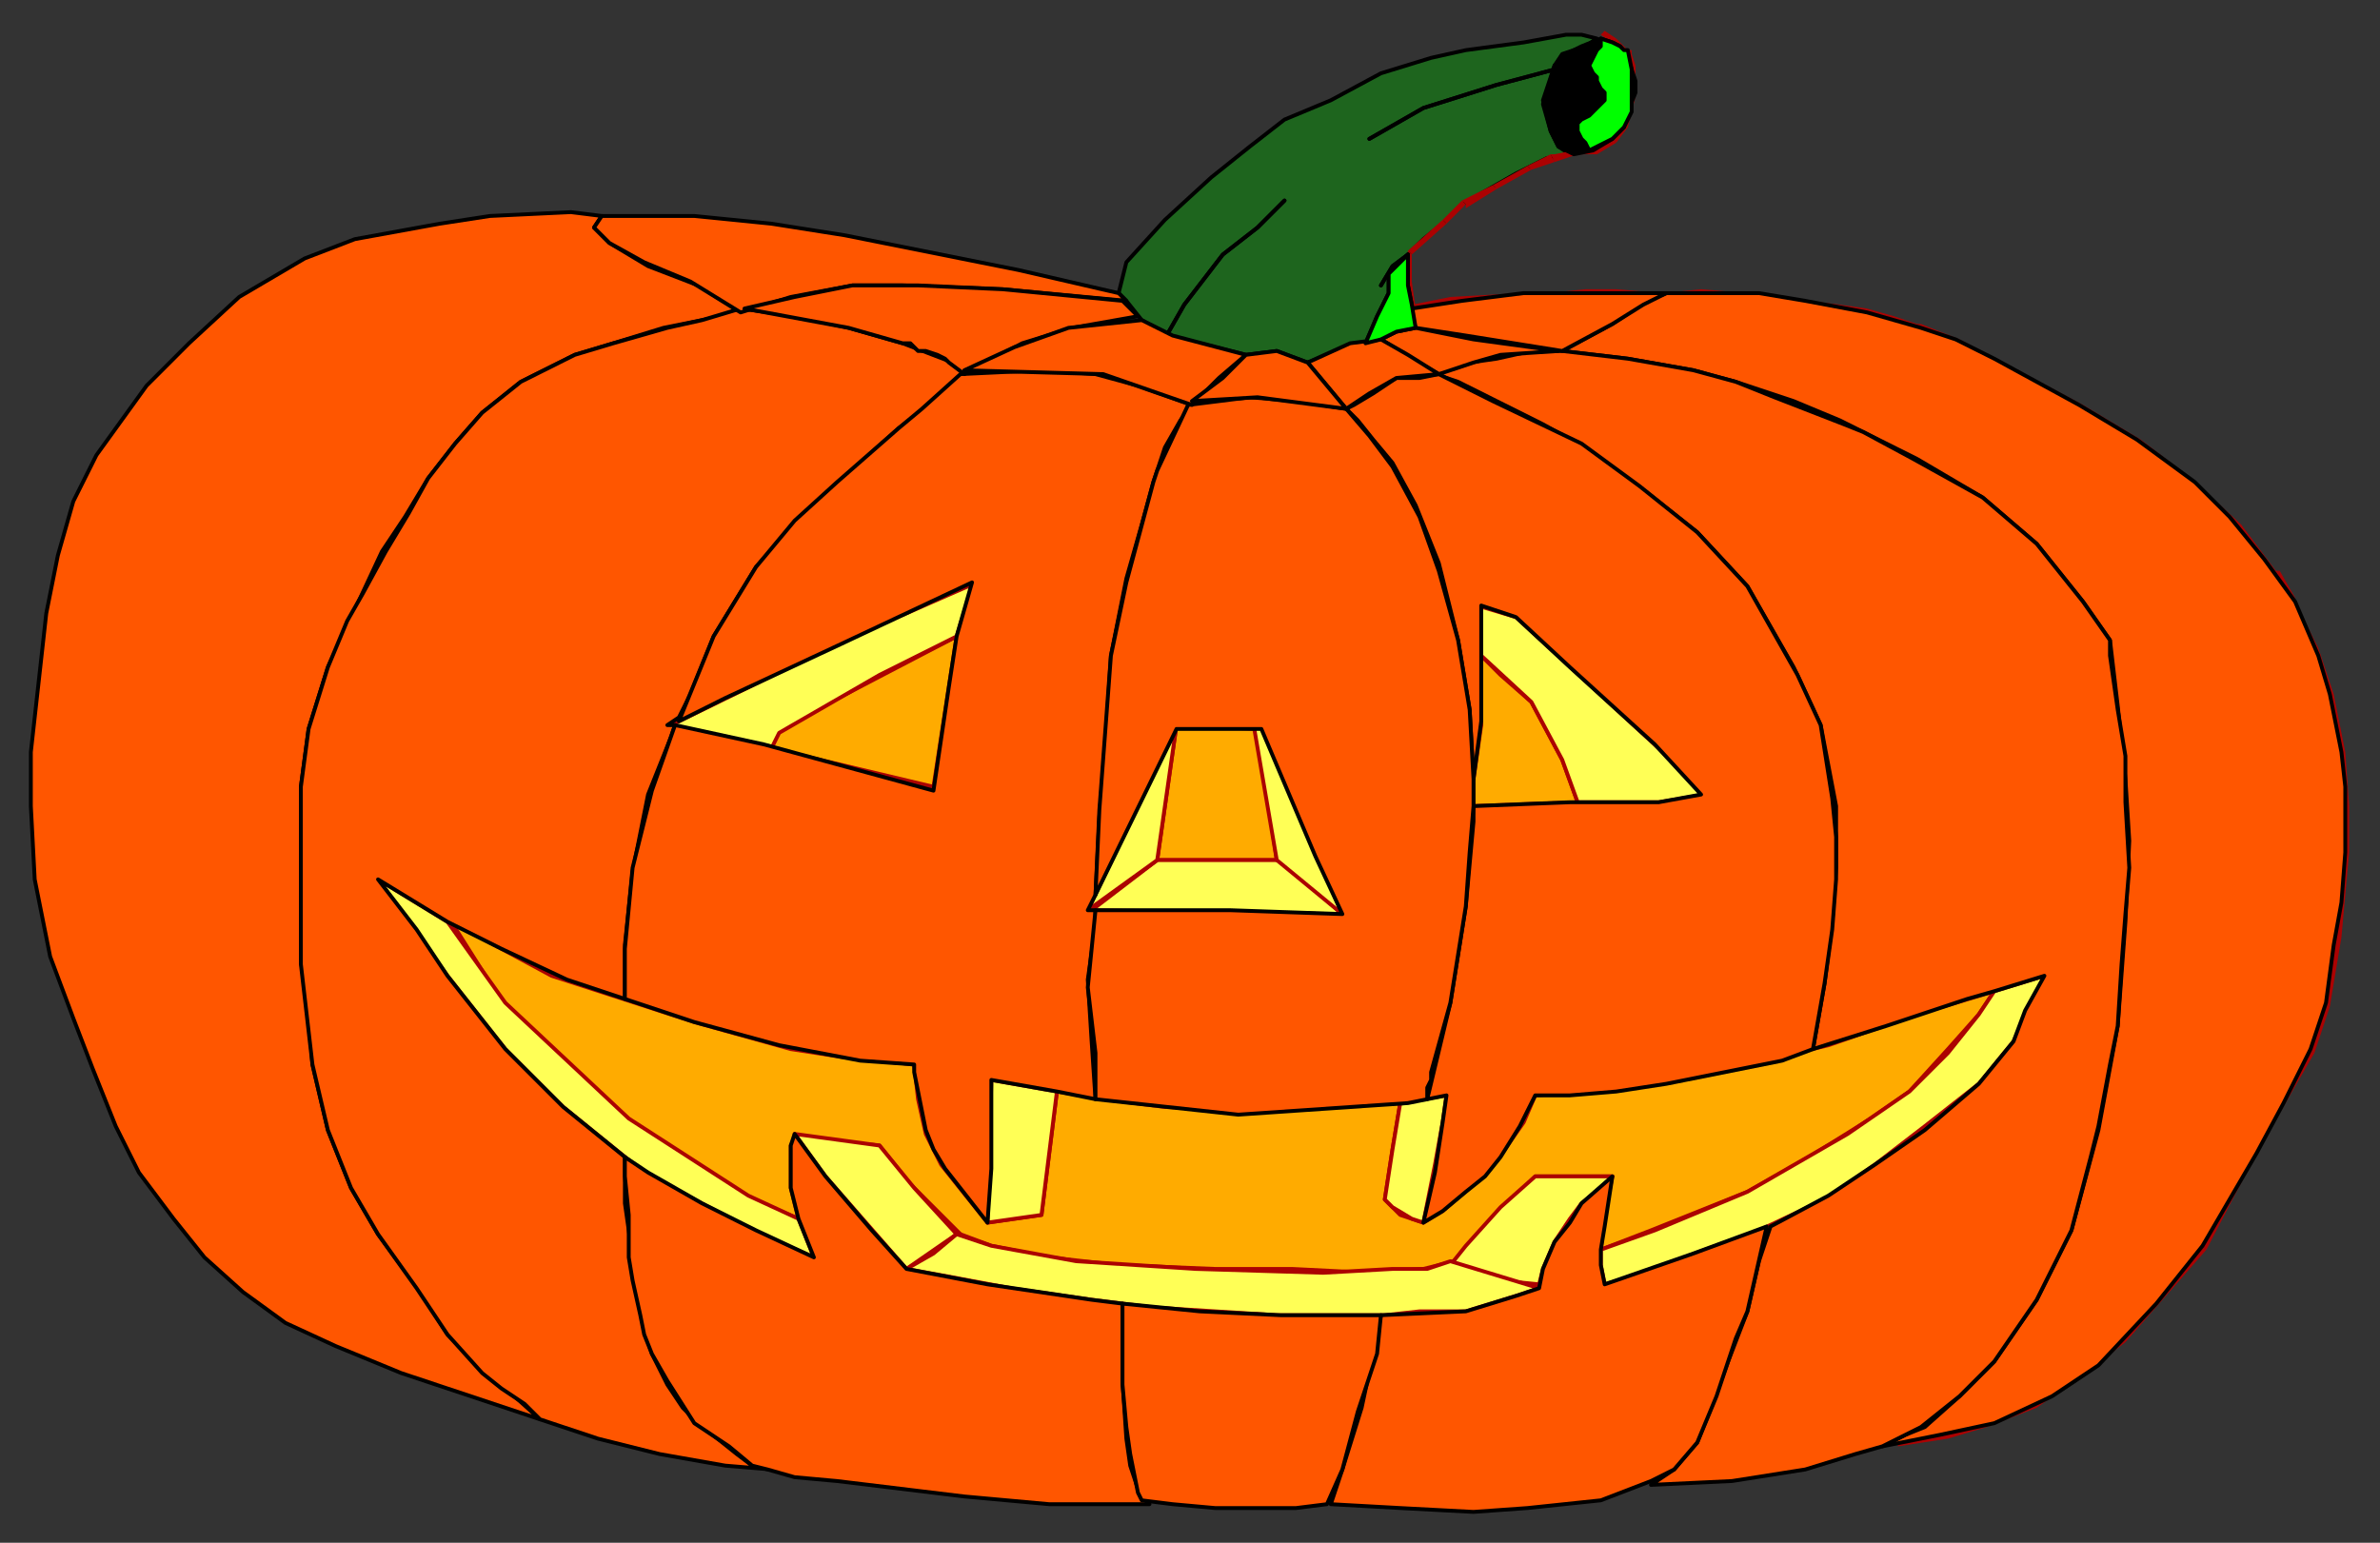 <svg xmlns="http://www.w3.org/2000/svg" fill-rule="evenodd" height="400" preserveAspectRatio="none" stroke-linecap="round" width="617"><rect width="100%" height="100%" fill="#333333" stroke="none"/><style>.pen0,.pen1{stroke:#000;stroke-width:1;stroke-linejoin:round}.pen1{stroke:#ab0202}.brush3{fill:#ffff56}.brush4{fill:#ab0202}.pen2{stroke:none}.brush5{fill:#ff5600}</style><path class="pen0" style="fill:#1e651e" d="m292 68 10-11 12-11 10-8 9-7 12-5 13-7 13-4 9-2 15-2 11-2h4l4 1-3 2-6 2-2 3-2 7-1 3 2 7 2 4 3 2-6 1-8 4-14 8-5 5-5 4-4 4v7l1 7 1 5-5 1-4 2-9 2-10 4-8-3-8 1-20-5-7-4-4-5-2-2 2-8z"/><path class="pen1" d="m322 288-20-1-16-2-12-2-4 32-14 2-12-15-4-8-2-9-1-9-10-1-9-1-13-2-25-7-37-12-26-14 12 19 9 10 14 13 11 10 19 12 11 7 14 6-2-8v-11l1-2 22 2 8 10 13 13 8 3 15 3 18 2 25 1h20l20 1 14-1 8-2 12-13 9-9h20l-2 10-1 9 13-5 25-10 16-9 16-10 10-7 10-11 8-9 4-6-20 6-23 8-21 5-30 6-13 1-12 1-3 7-7 10-7 7-7 6-5 3-6-2-4-4 2-13 2-12-18 1-23 1zm-17-100 21 1 5 34h-31l5-35zm79-18 5 5 8 7 8 15 4 11-27 1v-7l2-14v-18zm-184 24 42 10 6-39-23 12-23 12-2 5z" style="fill:#ffab00"/><path class="pen1 brush3" d="m283 236 17-13h32l16 14-65-1z"/><path class="pen1 brush3" d="m348 237-21-49h-2l6 35 17 14z"/><path class="pen1" fill="none" d="m249 320-13 9 10 2 14 2 19 3 18 3 9 1 27 1h28l13-1"/><path class="pen2 brush4" d="m419 10-3-2-1 1 4 3h-1l1-2z"/><path class="pen2 brush4" d="m423 14-1-1-3-3-1 2 4 2h-1 2v-1h-1l1 1zm1 3-1-3h-2l1 4 2-1zm0 4v-4l-2 1 1 3h1zm0 4v-4h-1v3l1 1v-1 1z"/><path class="pen2 brush4" d="m423 29 1-4-1-1-1 5h1zm-1 4 1-4h-1l-2 4h2zm-3 4 3-4h-1l-3 3 1 1z"/><path class="pen2 brush4" d="M413 40h1l5-3-1-1-5 2v2h1-1zm-4 0h4v-2l-4 1h-1l1 1z"/><path class="pen2 brush4" d="m403 42 6-2-1-1-5 1h-1l1 2z"/><path class="pen2 brush4" d="m397 44 6-2-1-2-6 3 1 1z"/><path class="pen2 brush4" d="m388 49 9-5-1-1-9 5 1 1z"/><path class="pen2 brush4" d="M380 53v1l8-5-1-1-8 4 1 1z"/><path class="pen2 brush4" d="m375 58 5-5-1-1-5 5 1 1z"/><path class="pen2 brush4" d="m366 66 9-8-1-1-9 8 1 1z"/><path class="pen2 brush4" d="M366 73v-7l-1-1-1 8h2zm0 6 1 1-1-7h-2l1 7 1 1-1-1v1h1v-2z"/><path class="pen2 brush4" d="m376 77-10 2v2l10-2v-2zm18-1-18 1v2l18-2v-1zm7 0h-7v1h7v-1zm10-1-10 1v1h10v-2zm8 0h-8v2l8-1v-1zm12 1-12-1v1l12 1v-1zm10-1-10 1v1l10-1v-1zm12 1-12-1v1l12 1v-1zm16 2-16-2v1l16 2v-1zm8 1-8-1v1l7 2h1v-2zm7 1-7-1v2l7 1v-2zm7 2-7-2v2l7 1v-1zm7 2h-1l-6-2v1l6 2 1-1z"/><path class="pen2 brush4" d="m508 88-10-4-1 1 10 4 1-1z"/><path class="pen2 brush4" d="m525 97-17-9-1 1 17 9 1-1z"/><path class="pen2 brush4" d="m540 105-15-8-1 1 15 8 1-1z"/><path class="pen2 brush4" d="m555 114-15-9-1 1 15 9 1-1z"/><path class="pen2 brush4" d="m568 124-13-10-1 1 13 10 1-1z"/><path class="pen2 brush4" d="m581 136-13-12-1 1 13 12 1-1z"/><path class="pen2 brush4" d="M591 148h-1l-9-12-1 1 9 12 2-1z"/><path class="pen2 brush4" d="M595 156v-1l-4-7-2 1 5 7h1v-1 1zm6 12-6-12h-1l5 12h2zm4 12-4-12h-2l4 12h2zm3 15-3-15h-2l4 15h1zm1 14-1-14h-1v14h2zm0 12v-12h-2v12h2zm-2 22 2-22h-2l-2 22h2zm-3 18 3-18h-2l-3 17 2 1z"/><path class="pen2 brush4" d="m600 273 4-12-2-1-4 12 2 1z"/><path class="pen2 brush4" d="m585 299 15-26-2-1-14 27h1zm-13 25 13-25h-1l-13 24 1 1z"/><path class="pen2 brush4" d="m551 348 21-24-1-1-21 24 1 1z"/><path class="pen2 brush4" d="m542 355 9-7-1-1-9 7 1 1z"/><path class="pen2 brush4" d="m528 365 14-10-1-1-14 9 1 2z"/><path class="pen2 brush4" d="m515 370 13-5-1-2-13 5 1 2z"/><path class="pen2 brush4" d="m505 373 10-3-1-2-9 3v2zm-13 1v1l13-2v-2l-13 2v1z"/><path class="pen0" fill="none" d="m403 18-15 4-19 6-14 8m-52 50 4-7 10-13 9-7 7-7m32 14-4 3-3 5"/><path class="pen0 brush5" d="M365 66v8l1 5 1 6-5 1-4 2-4 1 3-7 3-6v-5l2-2 3-3z"/><path class="pen1 brush3" d="m383 157 10 3 37 34 12 12-12 2h-21l-4-11-8-15-13-12-1-13zm-131-5h-1l-32 14-45 22 26 6 2-4 26-15 20-10 4-13zm53 36-23 48 18-13 5-35zm-98 128-13-6-31-20-32-30-15-21-18-11 18 25 15 19 15 15 21 17 28 15 16 7-4-10zm-1-22 22 3 9 11 11 12-13 9-21-24-8-11zm50 23 14-2 4-32-17-3-1 37zm107-31-2 12-2 13 2 2 5 3 3 1 3-15 2-11 1-7-12 2zm35 19h20l-3 3-5 4-3 4-4 6-3 7-1 4-10-1-11-4h-2l4-5 9-10 9-8zm17 19 14-5 24-10 26-15 16-11 10-10 8-10 4-6 13-4-8 17-9 11-14 11-13 10-13 9-17 8-14 5-16 6-10 3-1-5v-4z"/><path class="pen1 brush3" d="m248 320 9 3 22 4 31 2 33 1 18-1h9l6-2 23 7-6 2-13 4h-12l-9 1h-28l-32-2-16-2-21-3-16-3-11-2 7-4 6-5z"/><path class="pen0 brush5" d="m130 359 10 9-18-6-18-6-17-7-13-6-11-8-10-9-8-10-9-12-6-12-6-15-5-13-6-16-4-20-1-19v-14l2-18 2-18 3-15 4-14 6-12 13-18 11-11 13-12 17-10 13-5 11-2 11-2 13-2 21-1 8 1-2 3 4 4 10 6 13 5 11 7-20 4-13 4-10 3-14 7-10 8-7 8-7 9-6 10-6 9-7 15-7 15-5 16-2 15v45l2 14 1 13 4 17 6 15 7 12 11 15 7 11 10 10 4 3z"/><path class="pen0 brush5" d="m192 80 14 2 14 3 14 4 13 5 3 3-9 8-8 6-10 9-9 8-8 8-10 11-11 18-6 15-3 6-3 2h2l-1 3-6 15-4 20-2 19v14l-15-5-17-8-14-7-18-11 10 13 8 12 15 19 15 15 16 13v12l2 14 2 14 1 5 2 6 4 8 4 6 4 4 5 4 5 4 4 3 5 1-12-1-17-3-16-4-12-4-3-1-4-4-6-4-5-4-9-10-8-12-10-14-7-12-6-15-4-17-3-26v-46l2-15 5-16 5-12 4-7 6-11 6-10 5-9 7-9 7-8 10-8 14-7 10-3 14-4 9-2 10-3z"/><path class="pen0 brush5" d="m249 97 21-1 14 1 11 3 14 5-3 4-4 7-3 9-3 11-4 14-4 20-1 16-2 26-1 20-2 4h2v4l-2 14 1 16 1 15-10-2-17-3v23l-1 14-11-14-3-5-2-5-1-5-2-10v-2l-14-1-21-4-22-6-18-6v-13l2-21 5-20 6-17 23 5 44 12 4-27 2-13 4-14-34 16-30 14-12 6 9-22 11-18 10-12 11-10 16-14 6-5 10-9zm-87 203 6 4 14 8 14 7 15 7-4-10-2-8v-11l1-3 8 11 12 14 9 10 21 4 27 4 8 1v20l1 15 1 7 1 3 1 3 1 2 2 2h-26l-22-2-33-4-11-1-7-2-4-1-6-5-3-2-6-4-7-11-4-7-2-5-1-5-2-9-1-6v-11l-1-10v-5zm326 75 15-3 14-3 15-7 12-8 15-16 12-15 7-12 7-12 7-13 7-14 4-12 2-15 2-11 1-13v-17l-1-9-3-15-3-10-6-14-8-11-9-11-9-9-15-11-15-9-11-6-11-6-10-5-9-3-14-4-16-3-12-2h-24l-5 2-9 6-13 7 17 2 17 3 11 3 15 5 12 5 20 10 17 10 14 12 12 15 7 10 2 17 2 19 1 16-1 21-2 27-5 27-7 26-9 18-11 16-9 9-9 8-5 2-6 3z"/><path class="pen0 brush5" d="M405 91h-8l-9 2-7 1-9 3 6 2 10 5 12 6 9 5 7 5 3 2 7 5 14 11 13 14 12 21 7 15 4 21v16l-1 14-2 16-3 17 19-6 21-7 7-2 13-4-5 9-3 8-9 11-14 12-13 9-12 8-15 8-3 9-3 13-5 13-4 11-4 10-6 7-6 4 21-1 19-3 13-4 7-2 6-3 4-2 10-8 7-7 2-2 11-16 9-18 5-19 2-8 3-16 2-10 1-16 1-13 1-12-1-17v-12l-2-12-2-14v-4l-7-10-12-15-14-12-18-10-13-7-5-2-18-7-10-4-11-3-17-3-17-2z"/><path class="pen0 brush5" d="m373 97-5 1h-6l-6 4-5 3-2 1 3 3 4 5 5 6 6 11 6 15 5 20 3 18 1 18 2-15v-30l9 3 14 13 22 20 12 13-11 2h-23l-25 1v4l-2 22-4 25-6 25 5-1-1 7-2 13-3 13 5-3 6-5 5-4 4-5 5-8 4-8h9l12-1 13-2 30-6 8-3 3-17 2-14 1-13v-11l-1-10-3-19-6-13-13-23-13-14-15-12-15-11-23-11-14-7zm-15 244-2 10-3 14-5 16-3 9 18 1 19 1 14-1 19-2 13-5 6-3 6-7 5-12 5-15 3-7 5-22-19 7-23 8-1-5v-4l1-6 2-13-8 7-3 5-4 5-3 7-1 5-6 2-13 4-22 1h0z"/><path class="pen0 brush5" d="M291 338v21l1 11 1 7 1 5 1 5 1 2 8 1 11 1h21l8-1 4-9 4-15 5-15 1-10h-26l-21-1-20-2zm58-232-13-2-12-1-16 2-8 17-1 3-7 26-4 19-3 40-1 22 21-43h22l14 33 7 15-29-1h-35l-2 20 2 17v12l37 4 44-3 5-1v-3l1-2v-2l5-18 4-25 1-14 1-12v-7l-1-18-3-18-5-18-5-14-7-13-6-8-6-7zM158 56h22l20 2 19 3 45 9 26 6 2 2-32-3-26-1h-13l-16 3-13 4-13-8-12-5-9-5-4-4 2-3h2z"/><path class="pen0 brush5" d="m193 80 13-3 15-3h17l22 1 31 3 4 4-17 3-13 4-15 8-4-3-1-1-2-1-3-1h-2l-2-2h-2l-14-4-27-5zm239-4h-37l-16 2-13 2v2l1 3 13 2 25 4 13-7 8-5 6-3zm-65 9 15 3 22 3-15 1-7 2-9 3-7-4-8-5 4-2 5-1z"/><path class="pen0 brush5" d="m296 83 8 4 19 5-7 6-7 7-23-8-36-1 13-6 14-5 19-2zm62 5-8 1-11 5 5 6 5 6 6-4 7-4 11-1-8-5-7-4z"/><path class="pen0 brush5" d="m339 94-8-3-8 1-6 6-8 6 17-1 23 3-10-12z"/><path class="pen0" style="fill:#000" d="m400 26 3-9 3-3 4-2 5-2 3 1 2 1 2 3 2 6v3l-2 5-1 4-3 3-5 3-5 1-4-2-2-4-1-4-1-4z"/><path class="pen0" fill="none" d="m403 18-15 4-19 6-14 8m-52 50 4-7 10-13 9-7 7-7m32 14-4 3-3 5"/><path class="pen0" d="M365 66v8l1 5 1 6-5 1-4 2-4 1 3-7 3-6v-5l2-2 3-3zm57-53 1 5v11l-2 4-3 3-6 3-1-2-1-1-1-2v-2l1-1 2-1 1-1 2-2 1-1v-2l-1-1-1-2v-1l-1-1-1-2 1-2 1-2 1-1v-2l3 1 2 1 1 1h1z" style="fill:#0f0"/></svg>
